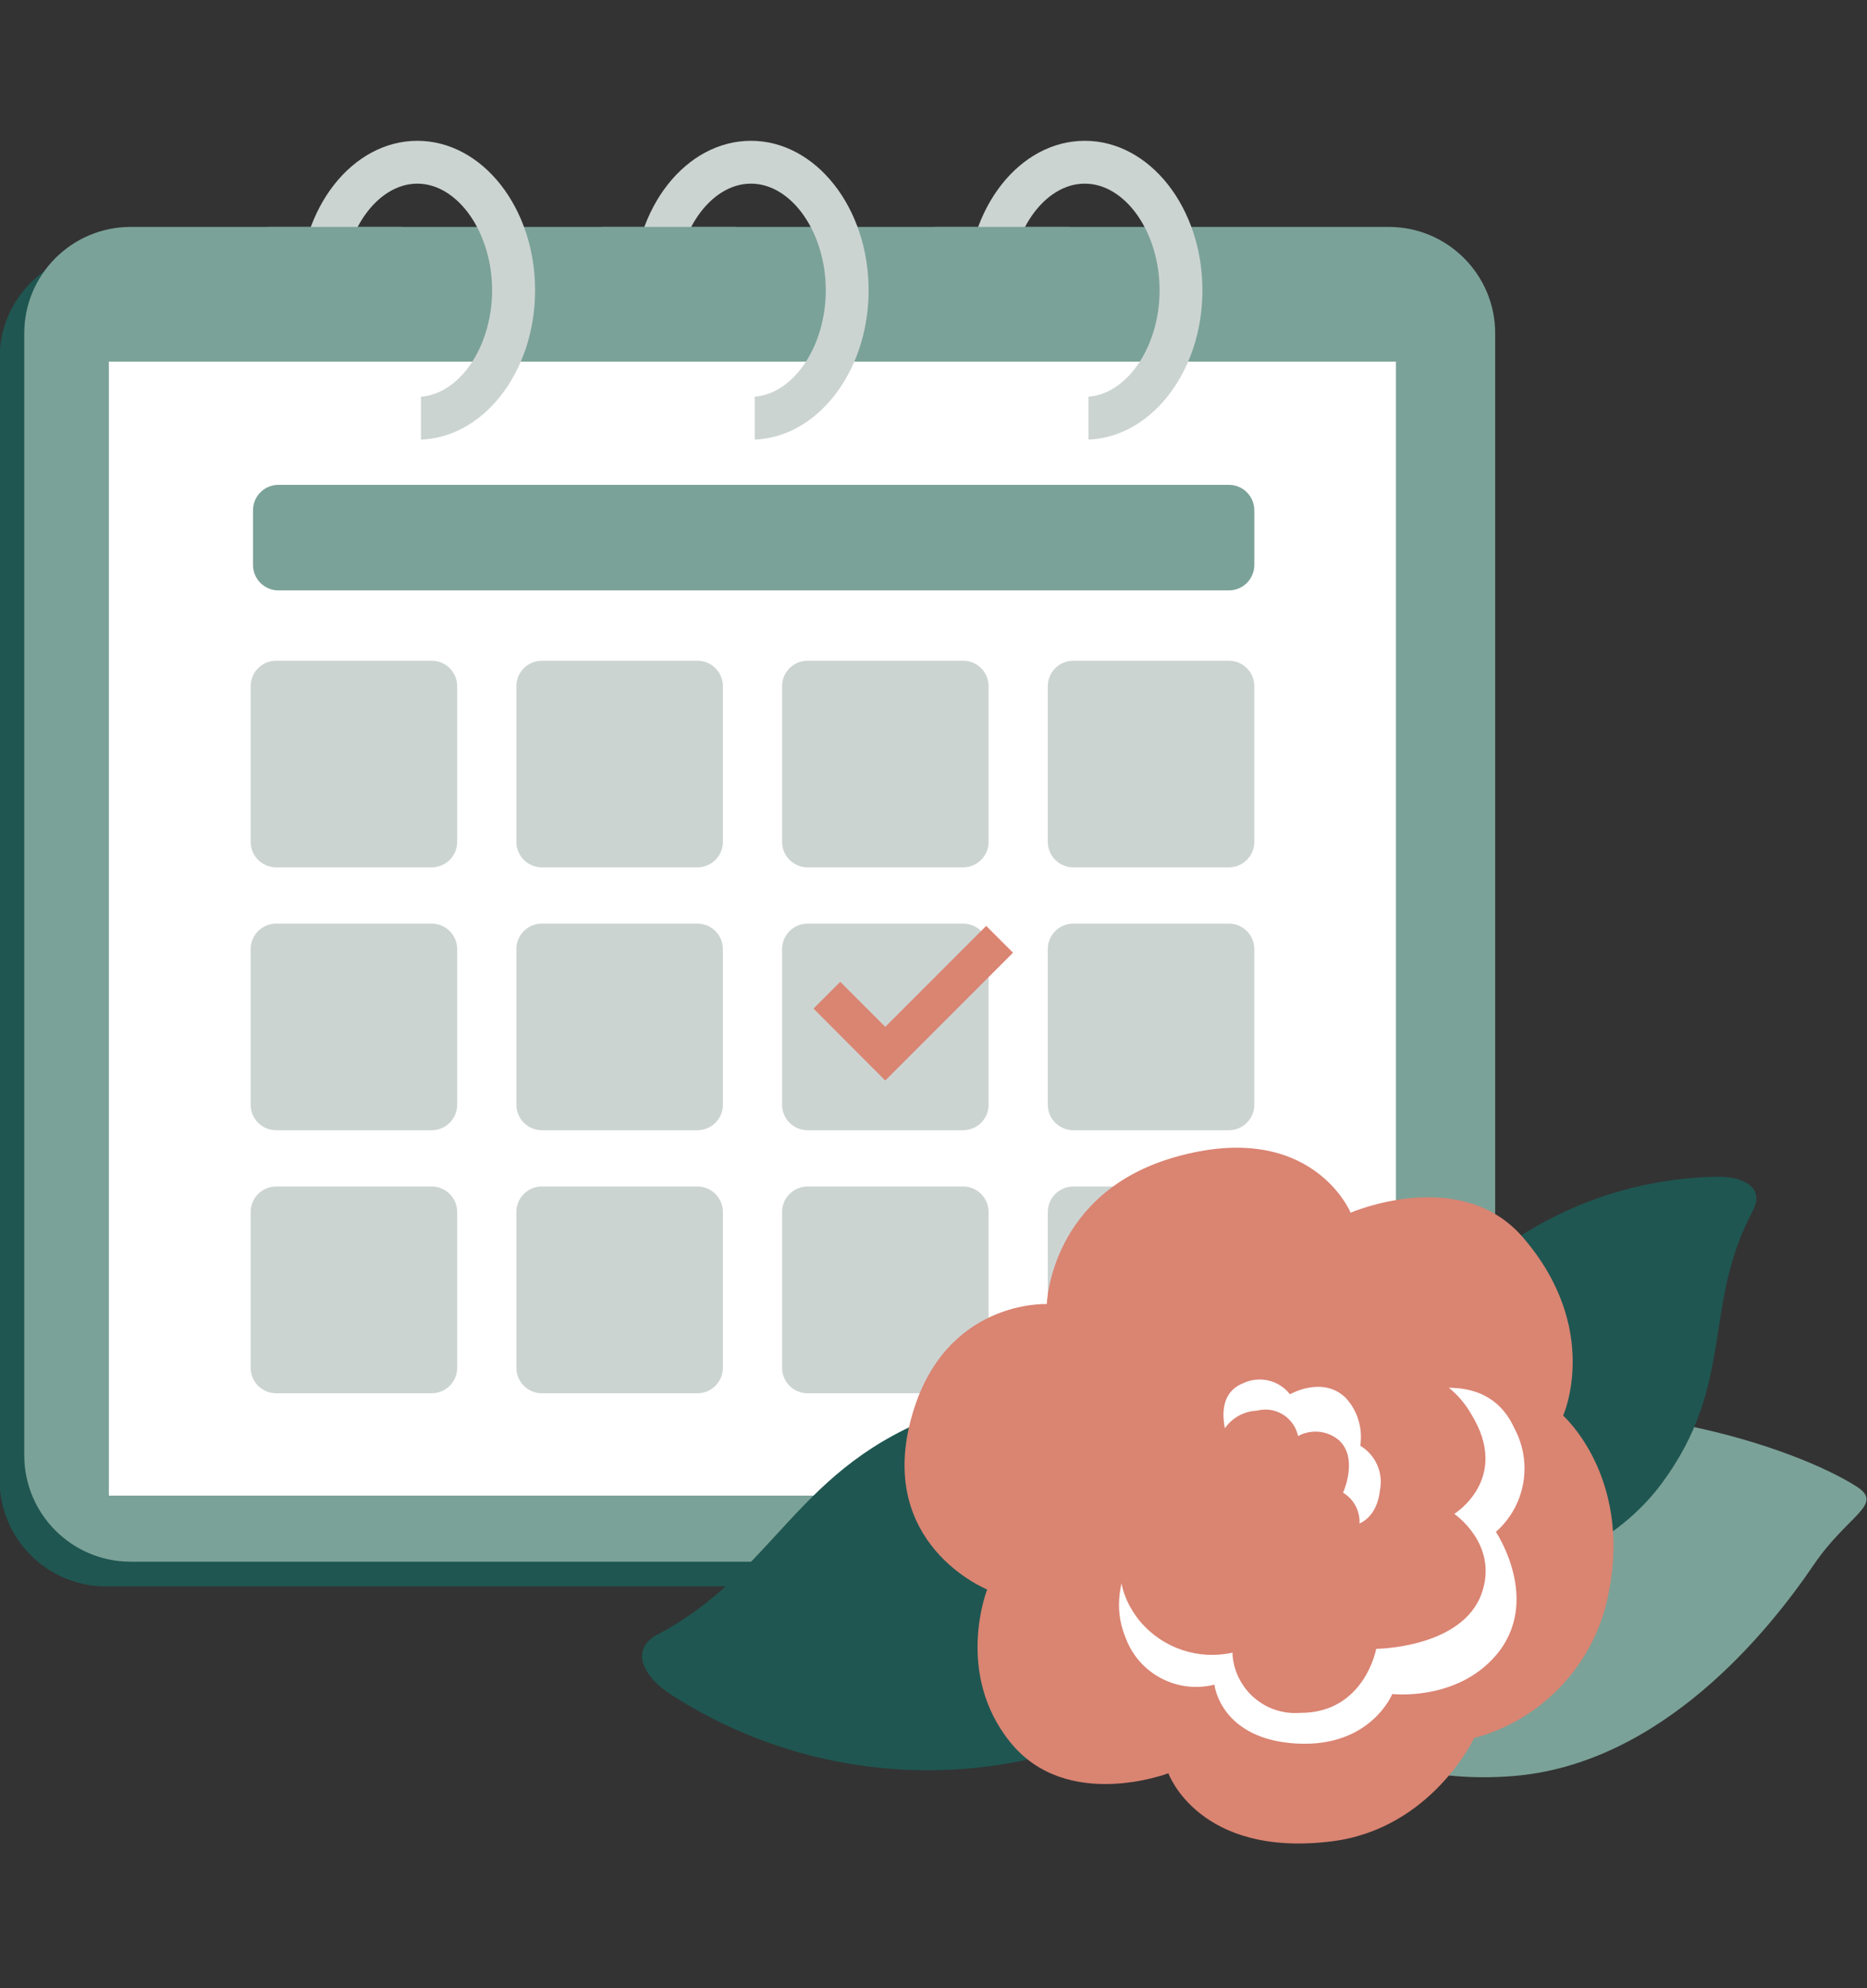 <?xml version="1.0" encoding="UTF-8"?>
<svg id="Layer_1" data-name="Layer 1" xmlns="http://www.w3.org/2000/svg" xmlns:xlink="http://www.w3.org/1999/xlink" viewBox="0 0 127.74 135.98">
  <rect x="0" y="0" width="127.74" height="135.98" fill="#333333" stroke="none"/>
  <defs>
    <clipPath id="clippath">
      <rect x="-.03" y="9.63" width="127.74" height="116.46" style="fill: none;"/>
    </clipPath>
  </defs>
  <g style="clip-path: url(#clippath);">
    <g id="Group_91" data-name="Group 91" transform="translate(0 0)">
      <path id="Path_125" data-name="Path 125" d="M93.33,108.5H7.25C3.23,108.5-.03,105.24-.03,101.21V24.48c0-4.02,3.26-7.28,7.28-7.28H93.33c4.02,0,7.28,3.26,7.28,7.28V101.21c0,4.02-3.26,7.28-7.28,7.28" style="fill: #1f5651;"/>
      <path id="Path_126" data-name="Path 126" d="M95.02,106.81H8.94c-4.02,0-7.28-3.26-7.28-7.28V22.8c0-4.02,3.26-7.28,7.28-7.28H95.02c4.02,0,7.28,3.26,7.28,7.28V99.53c0,4.02-3.26,7.28-7.28,7.28" style="fill: #7ba298;"/>
      <path id="Path_127" data-name="Path 127" d="M7.45,91.7V24.73H95.51V102.29H7.45" style="fill: #fff;"/>
      <path id="Path_128" data-name="Path 128" d="M29.54,59.32h-10.65c-.96,0-1.74-.78-1.74-1.74v-10.65c0-.96,.78-1.74,1.74-1.74h10.65c.96,0,1.74,.78,1.74,1.74v10.65c0,.96-.78,1.74-1.74,1.74" style="fill: #ccd4d2;"/>
      <path id="Path_129" data-name="Path 129" d="M47.72,59.32h-10.65c-.96,0-1.74-.78-1.74-1.74v-10.65c0-.96,.78-1.74,1.74-1.74h10.65c.96,0,1.74,.78,1.74,1.74v10.65c0,.96-.78,1.74-1.74,1.74" style="fill: #ccd4d2;"/>
      <path id="Path_130" data-name="Path 130" d="M65.9,59.32h-10.65c-.96,0-1.74-.78-1.74-1.74v-10.65c0-.96,.78-1.74,1.74-1.74h10.65c.96,0,1.74,.78,1.74,1.74v10.65c0,.96-.78,1.74-1.74,1.74" style="fill: #ccd4d2;"/>
      <path id="Path_131" data-name="Path 131" d="M84.08,59.32h-10.65c-.96,0-1.74-.78-1.74-1.74h0v-10.65c0-.96,.78-1.74,1.74-1.74h10.65c.96,0,1.74,.78,1.74,1.74v10.65c0,.96-.78,1.74-1.74,1.74" style="fill: #ccd4d2;"/>
      <path id="Path_132" data-name="Path 132" d="M29.54,77.3h-10.65c-.96,0-1.74-.78-1.74-1.74v-10.65c0-.96,.78-1.74,1.74-1.74h10.65c.96,0,1.74,.78,1.74,1.74v10.65c0,.96-.78,1.74-1.74,1.74" style="fill: #ccd4d2;"/>
      <path id="Path_133" data-name="Path 133" d="M47.72,77.3h-10.65c-.96,0-1.74-.78-1.74-1.74v-10.65c0-.96,.78-1.74,1.74-1.74h10.65c.96,0,1.74,.78,1.74,1.74v10.65c0,.96-.78,1.74-1.74,1.74" style="fill: #ccd4d2;"/>
      <path id="Path_134" data-name="Path 134" d="M65.9,77.3h-10.65c-.96,0-1.74-.78-1.74-1.74v-10.65c0-.96,.78-1.74,1.74-1.74h10.65c.96,0,1.74,.78,1.74,1.74v10.65c0,.96-.78,1.74-1.74,1.74" style="fill: #ccd4d2;"/>
      <path id="Path_135" data-name="Path 135" d="M84.08,77.3h-10.65c-.96,0-1.74-.78-1.74-1.74v-10.65c0-.96,.78-1.74,1.74-1.74h10.65c.96,0,1.74,.78,1.74,1.74v10.65c0,.96-.78,1.74-1.74,1.74" style="fill: #ccd4d2;"/>
      <path id="Path_136" data-name="Path 136" d="M29.54,95.29h-10.65c-.96,0-1.74-.78-1.74-1.74v-10.66c0-.96,.78-1.74,1.74-1.74h10.65c.96,0,1.74,.78,1.74,1.74v10.66c0,.96-.78,1.74-1.74,1.74h0" style="fill: #ccd4d2;"/>
      <path id="Path_137" data-name="Path 137" d="M47.72,95.29h-10.65c-.96,0-1.74-.78-1.74-1.74v-10.66c0-.96,.78-1.74,1.74-1.74h10.65c.96,0,1.74,.78,1.74,1.74h0v10.66c0,.96-.78,1.74-1.74,1.74h0" style="fill: #ccd4d2;"/>
      <path id="Path_138" data-name="Path 138" d="M65.9,95.29h-10.65c-.96,0-1.74-.78-1.74-1.74v-10.66c0-.96,.78-1.74,1.74-1.74h10.65c.96,0,1.74,.78,1.74,1.74h0v10.66c0,.96-.78,1.74-1.74,1.74h0" style="fill: #ccd4d2;"/>
      <path id="Path_139" data-name="Path 139" d="M84.08,95.29h-10.65c-.96,0-1.74-.78-1.74-1.74v-10.66c0-.96,.78-1.74,1.74-1.74h10.65c.96,0,1.74,.78,1.74,1.74h0v10.66c0,.96-.78,1.74-1.74,1.74h0" style="fill: #ccd4d2;"/>
      <path id="Path_140" data-name="Path 140" d="M84.08,40.38H19.05c-.96,0-1.74-.78-1.74-1.74v-3.74c0-.96,.78-1.74,1.74-1.74H84.08c.96,0,1.74,.78,1.74,1.74v3.74c0,.96-.78,1.74-1.74,1.74" style="fill: #7ba298;"/>
      <path id="Path_141" data-name="Path 141" d="M79.29,115.55c-2.24-.16-2.07-2.29-.85-4.16,4.83-7.39,12.46-12.5,21.13-14.17,11.18-2.21,23.17,1.74,27.43,4.43,1.97,1.25-.55,1.91-2.91,5.38-3.04,4.48-10.4,13.68-20.67,14.45-10.72,.8-14.79-5.26-24.13-5.93" style="fill: #7ba298;"/>
      <path id="Path_142" data-name="Path 142" d="M45,111.78c-1.97,1.05-.96,2.92,.91,4.12,7.37,4.76,16.36,6.32,24.91,4.33,11.04-2.5,20.33-10.93,23.12-15.09,1.29-1.93-1.28-1.51-4.82-3.71-4.57-2.84-14.97-8.23-24.6-4.77-10.06,3.61-11.31,10.75-19.52,15.13" style="fill: #1f5651;"/>
      <path id="Path_143" data-name="Path 143" d="M119.93,82.8c.84-1.57-.65-2.35-2.42-2.32-6.99,.11-13.63,3.04-18.41,8.14-6.2,6.54-8.63,16.23-8.63,20.21,0,1.85,1.51,.44,4.83,.33,4.28-.14,13.54-1.17,18.4-7.71,5.06-6.83,2.74-12.11,6.23-18.64" style="fill: #1f5651;"/>
      <path id="Path_144" data-name="Path 144" d="M67.54,108.71s-7.73-3.1-5.11-12.01c2.3-7.84,9.19-7.51,9.19-7.51,0,0,.23-7.66,8.84-10.07,9.3-2.61,11.95,3.82,11.95,3.82,0,0,7.52-3.26,11.79,1.69,5.41,6.27,2.75,12.19,2.75,12.19,0,0,4.66,4.12,3.14,11.98-.86,4.86-4.46,8.79-9.23,10.07,0,0-2.92,6.23-9.77,7.07-9.08,1.12-11.15-4.66-11.15-4.66,0,0-6.94,2.65-10.8-2.1s-1.6-10.46-1.6-10.46" style="fill: #da8472;"/>
      <path id="Path_145" data-name="Path 145" d="M94.25,96.14s7.04-3.6,9.36,1.54c1.28,2.37,.76,5.31-1.26,7.09,0,0,3.19,4.75-.02,8.47-2.71,3.13-7.07,2.62-7.07,2.62,0,0-1.47,3.64-6.48,3.39-5.29-.26-5.69-4.03-5.69-4.03-2.55,.64-5.18-.75-6.08-3.22-1.99-4.82,3.3-9.28,3.3-9.28l13.95-6.58Z" style="fill: #fff;"/>
      <path id="Path_146" data-name="Path 146" d="M93.97,93.63c2.65-.51,5.34,.72,6.68,3.07,2.76,4.44-1.15,6.84-1.15,6.84,0,0,3.02,2.05,1.9,5.37-1.29,3.82-7.24,3.86-7.24,3.86,0,0-.8,4.4-5.21,4.38-2.37,.18-4.43-1.59-4.62-3.96,0-.05,0-.11,0-.16-2.34,.52-4.77-.3-6.32-2.13-3.19-3.86,.08-8.11,.08-8.11l15.88-9.16Z" style="fill: #da8472;"/>
      <path id="Path_147" data-name="Path 147" d="M84.13,98.77s-1.42-3.28,.96-4.18c1.11-.51,2.42-.19,3.17,.77,0,0,2.24-1.3,3.82,.25,.81,.88,1.17,2.09,.99,3.27,1.04,.62,1.58,1.83,1.35,3.02-.27,2.38-1.98,2.46-1.98,2.46l-5.72,.9-2.58-6.49Z" style="fill: #fff;"/>
      <path id="Path_148" data-name="Path 148" d="M83.38,98.61c.31-1.21,1.37-2.08,2.62-2.13,1.22-.32,2.47,.41,2.79,1.64,0,.03,.02,.06,.02,.1,.88-.48,1.95-.39,2.74,.23,1.45,1.23,.34,3.64,.34,3.64,1,.6,1.4,1.84,.95,2.92-.46,1.03-1.65,1.52-2.7,1.11-.23,1.07-1.07,1.92-2.14,2.16-1.4,.29-2.83-.32-3.57-1.54l-1.05-8.12Z" style="fill: #da8472;"/>
      <path id="Path_149" data-name="Path 149" d="M28.55,12.56c2.77,0,5.12,3.34,5.12,7.29s-2.34,7.29-5.12,7.29-5.11-3.34-5.11-7.29,2.34-7.29,5.12-7.29m0-2.93c-4.45,0-8.05,4.58-8.05,10.22s3.6,10.22,8.05,10.22,8.05-4.58,8.05-10.22-3.61-10.22-8.06-10.22" style="fill: #ccd4d2;"/>
      <rect id="Rectangle_311" data-name="Rectangle 311" x="18.31" y="15.52" width="9.21" height="9.21" style="fill: #7ba298;"/>
      <rect id="Rectangle_312" data-name="Rectangle 312" x="18.31" y="24.73" width="10.49" height="6.09" style="fill: #fff;"/>
      <path id="Path_150" data-name="Path 150" d="M51.38,12.56c2.78,0,5.12,3.34,5.12,7.29s-2.34,7.29-5.12,7.29-5.12-3.34-5.12-7.29,2.34-7.29,5.12-7.29m0-2.93c-4.45,0-8.05,4.58-8.05,10.22s3.6,10.22,8.05,10.22,8.05-4.58,8.05-10.22-3.61-10.22-8.05-10.22" style="fill: #ccd4d2;"/>
      <rect id="Rectangle_313" data-name="Rectangle 313" x="41.15" y="15.52" width="9.21" height="9.21" style="fill: #7ba298;"/>
      <rect id="Rectangle_314" data-name="Rectangle 314" x="41.15" y="24.73" width="10.49" height="6.09" style="fill: #fff;"/>
      <path id="Path_151" data-name="Path 151" d="M74.22,12.56c2.78,0,5.12,3.34,5.12,7.29s-2.34,7.29-5.12,7.29-5.12-3.34-5.12-7.29,2.34-7.29,5.12-7.29m0-2.93c-4.45,0-8.05,4.58-8.05,10.22s3.6,10.22,8.05,10.22,8.05-4.58,8.05-10.22-3.6-10.22-8.05-10.22" style="fill: #ccd4d2;"/>
      <rect id="Rectangle_315" data-name="Rectangle 315" x="63.98" y="15.52" width="9.21" height="9.21" style="fill: #7ba298;"/>
      <rect id="Rectangle_316" data-name="Rectangle 316" x="63.98" y="24.73" width="10.49" height="6.09" style="fill: #fff;"/>
      <path id="Path_152" data-name="Path 152" d="M67.48,63.32l-6.91,6.91-3.08-3.08-1.83,1.83,3.08,3.09,1.83,1.83,8.74-8.74-1.83-1.83Z" style="fill: #da8472;"/>
    </g>
  </g>
</svg>